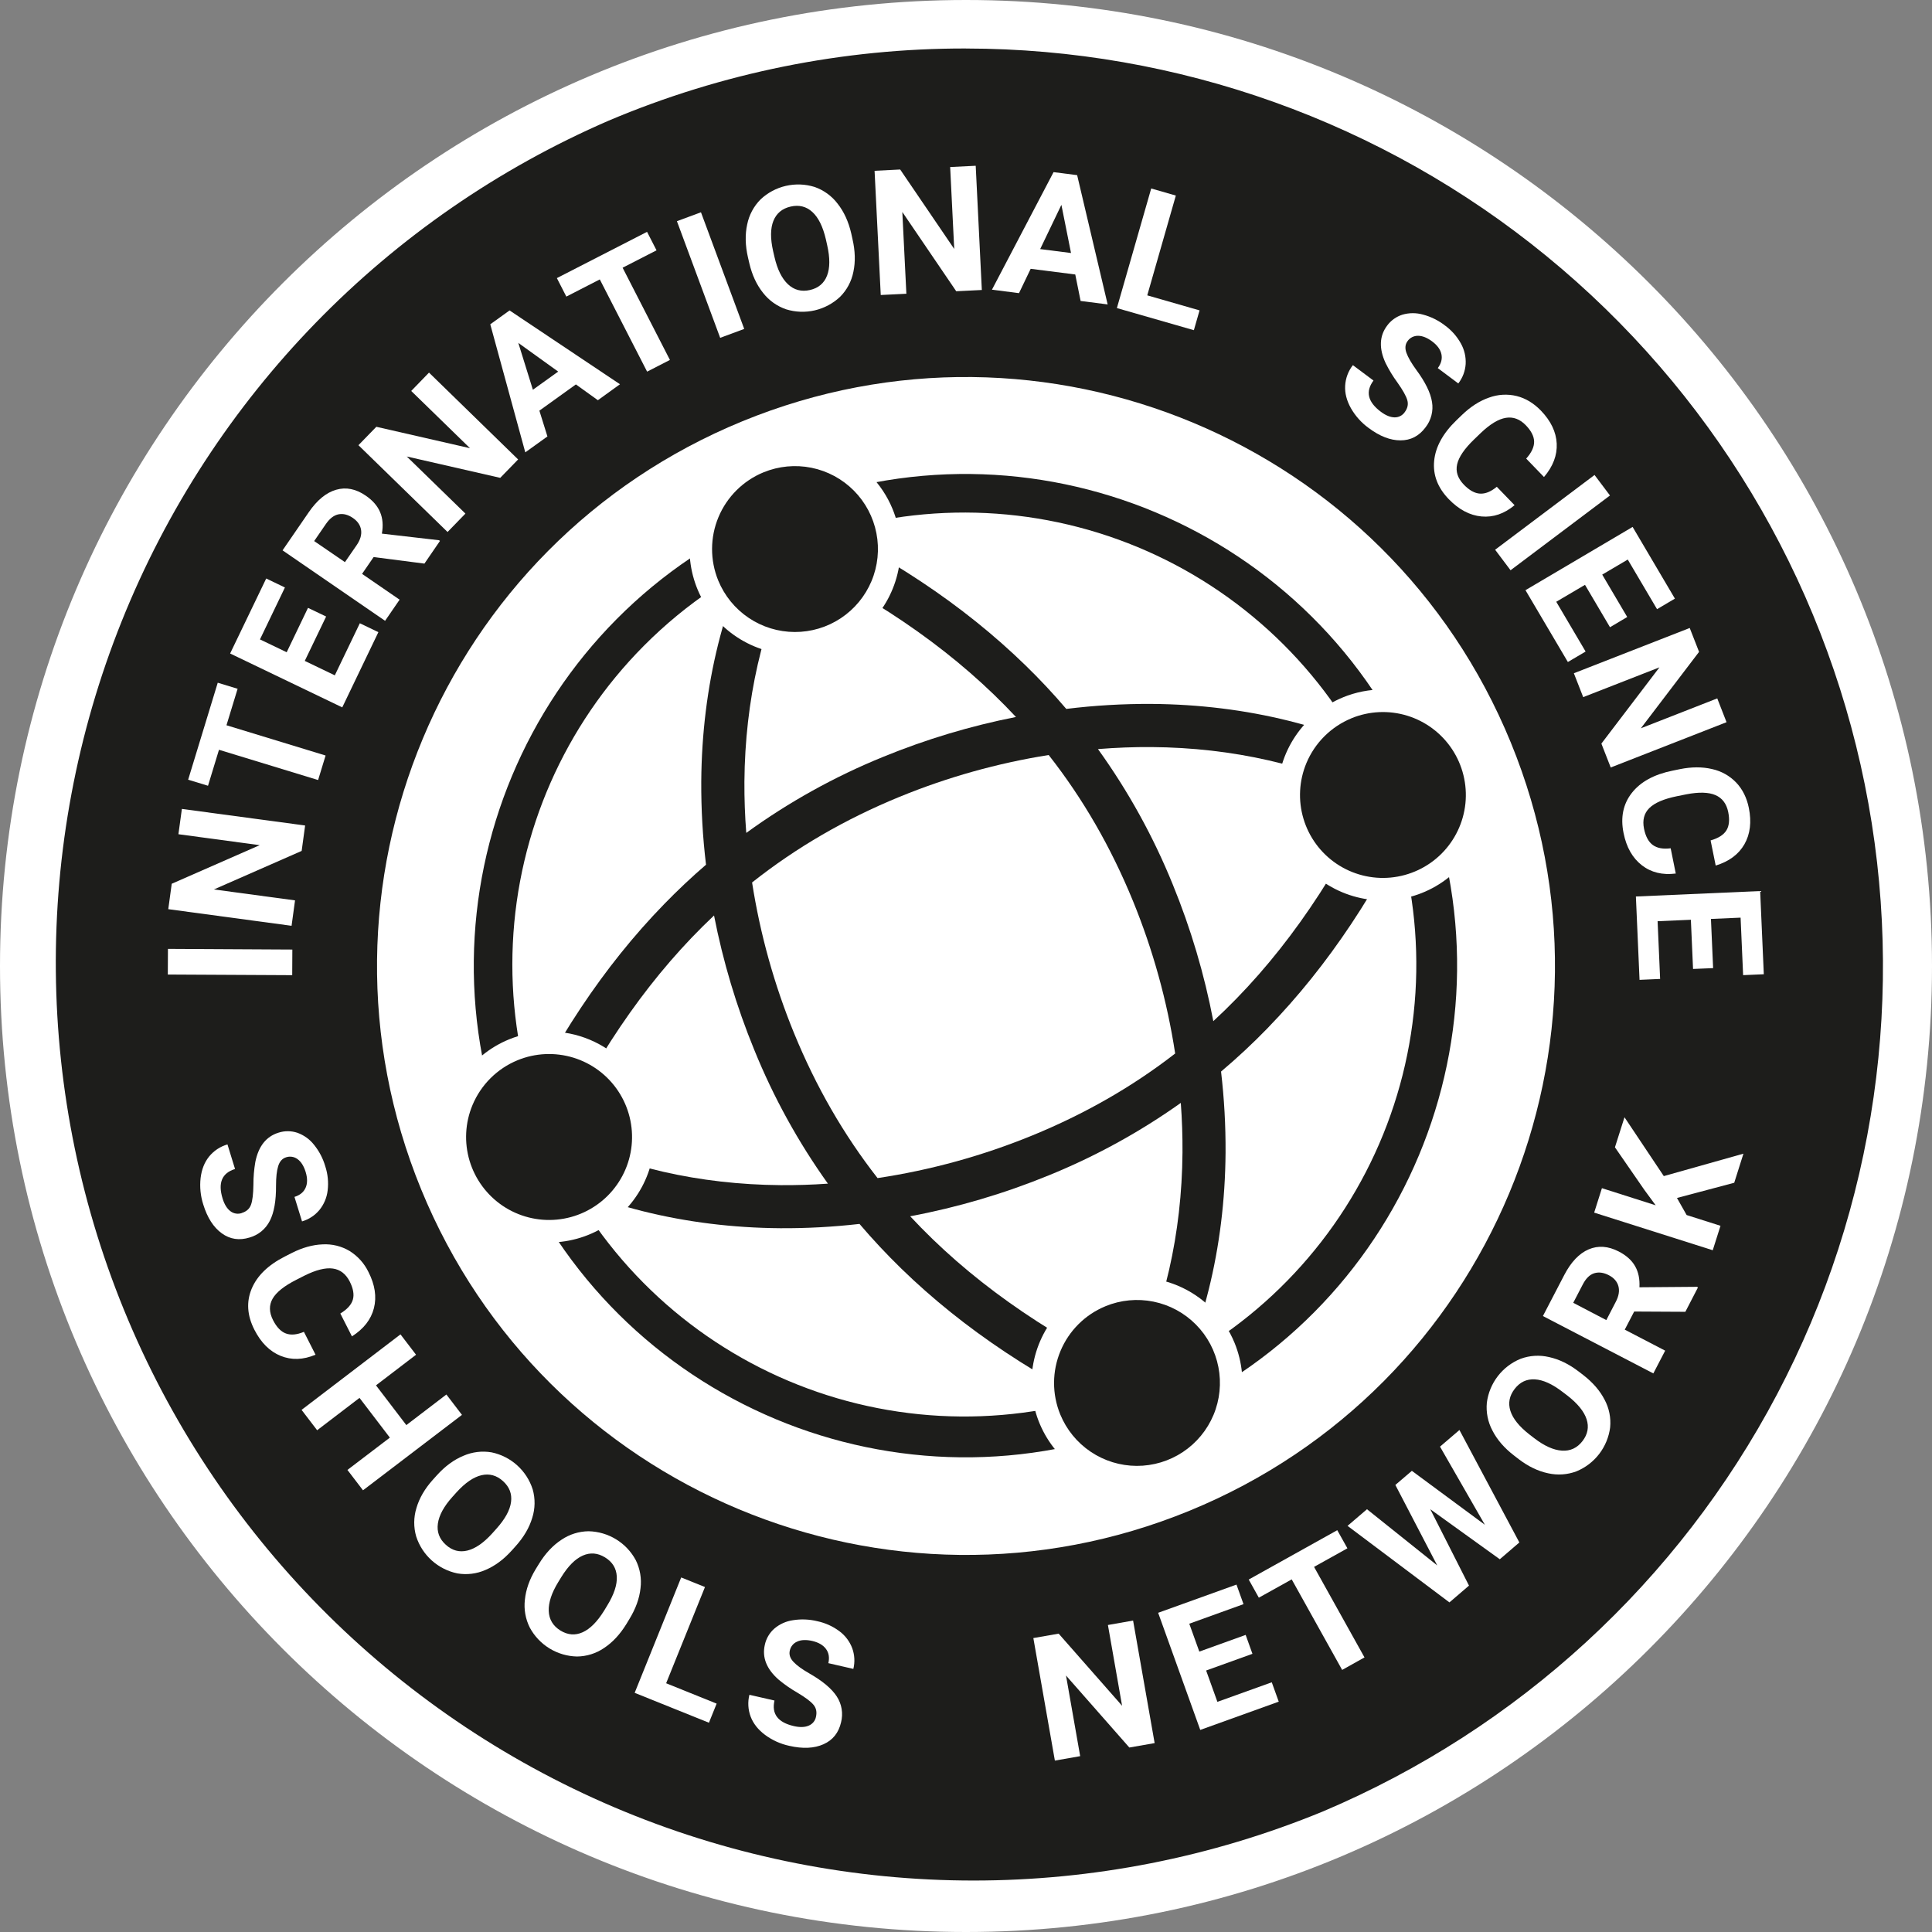 <svg xmlns="http://www.w3.org/2000/svg" xmlns:xlink="http://www.w3.org/1999/xlink" fill="none" height="72" viewBox="0 0 72 72" width="72"><rect x="0" y="0" width="72" height="72" fill="#808080" stroke="none"/><clipPath id="a"><path d="m0 0h72v72h-72z"></path></clipPath><g clip-path="url(#a)"><path d="m35.999 71.096c-8.097-.006-15.942-2.81-22.208-7.937-6.266-5.128-10.567-12.263-12.174-20.199-1.608-7.935-.423-16.182 3.354-23.344s9.912-12.798 17.368-15.955c8.566-3.564 18.194-3.592 26.78-.078 8.586 3.514 15.433 10.283 19.043 18.83 3.61 8.546 3.691 18.174.224 26.779s-10.199 15.489-18.726 19.145c-4.322 1.829-8.968 2.767-13.66 2.759z" fill="#1d1d1b"></path><g fill="#fff"><path d="m36 1.808c7.887.007 15.53 2.739 21.633 7.735 6.104 4.996 10.293 11.947 11.859 19.677 1.566 7.73.412 15.764-3.266 22.741s-9.655 12.468-16.918 15.544c-8.338 3.434-17.696 3.437-26.036.006-8.34-3.43-14.988-10.015-18.497-18.323-3.509-8.307-3.595-17.664-.24-26.035 3.355-8.37 9.881-15.077 18.156-18.66 4.21-1.781 8.736-2.695 13.308-2.686zm0-1.808c-19.882 0-36 16.118-36 36s16.118 36 36 36 36-16.118 36-36-16.118-36-36-36z"></path><path d="m10.895 35.387-.005.955-4.636-.024.005-.956z"></path><path d="m11.371 30.764-.129.947-3.27 1.436 3.023.408-.129.947-4.595-.62.129-.947 3.278-1.438-3.029-.408.129-.943z"></path><path d="m8.855 25.669-.415 1.359 3.694 1.128-.279.914-3.694-1.128-.409 1.341-.74-.226 1.103-3.614z"></path><path d="m12.154 22.976-.796 1.654 1.119.538.933-1.941.691.332-1.346 2.803-4.179-2.008 1.345-2.795.697.335-.93 1.935.996.478.794-1.654z"></path><path d="m13.924 20.76-.431.627 1.399.961-.541.788-3.821-2.626.976-1.42c.31-.452.65-.731 1.02-.838.37-.107.738-.033 1.105.22.261.179.439.385.536.618.097.233.118.498.064.797l2.13.246.036.025-.58.846zm-1.069.189.437-.633c.136-.198.191-.386.165-.563-.026-.177-.127-.327-.304-.449-.18-.124-.357-.17-.531-.138-.174.032-.333.153-.479.365l-.435.633z"></path><path d="m19.309 17.122-.667.686-3.483-.796 2.186 2.128-.666.686-3.321-3.235.667-.686 3.49.798-2.19-2.133.663-.684z"></path><path d="m21.462 14.326-1.361.978.3.961-.825.593-1.305-4.772.719-.517 4.115 2.751-.824.595zm-1.603.199.943-.677-1.486-1.069z"></path><path d="m24.467 9.329-1.264.648 1.763 3.437-.85.436-1.763-3.437-1.247.64-.353-.689 3.361-1.724z"></path><path d="m27.735 12.258-.896.332-1.612-4.347.896-.332z"></path><path d="m31.769 8.907c.103.444.114.852.034 1.224-.07.353-.242.677-.496.931-.264.248-.589.422-.941.504s-.721.069-1.067-.038c-.341-.116-.64-.329-.861-.613-.238-.297-.409-.662-.511-1.096l-.052-.223c-.102-.445-.112-.855-.03-1.23.071-.354.245-.68.5-.936.264-.248.589-.422.942-.503.353-.081.721-.068 1.067.039.341.118.64.334.859.621.239.301.409.673.511 1.114zm-.991.013c-.11-.473-.278-.814-.504-1.02-.226-.207-.497-.274-.812-.201-.312.072-.525.249-.639.531s-.117.658-.011 1.129l.051.22c.107.462.274.8.503 1.015s.502.286.82.214c.313-.072.524-.25.635-.534.111-.284.113-.661.007-1.131z"></path><path d="m36.59 10.807-.954.047-2.009-2.954.151 3.047-.955.047-.23-4.629.954-.048 2.014 2.961-.151-3.053.952-.047z"></path><path d="m40.072 10.229-1.662-.211-.435.907-1.008-.129 2.296-4.381.879.112 1.137 4.818-1.008-.129zm-1.308-.946 1.15.146-.359-1.795z"></path><path d="m42.755 11.007 1.949.56-.212.738-2.869-.824 1.279-4.457.918.264z"></path><path d="m52.35 15.36c.108-.145.14-.294.096-.448s-.167-.373-.368-.657c-.168-.229-.315-.471-.441-.725-.251-.543-.233-1.007.056-1.393.141-.194.342-.338.571-.41.249-.073.513-.074.763-.004.295.078.572.214.814.4.247.178.452.408.6.674.132.234.194.5.18.768-.017.264-.113.516-.274.725l-.765-.572c.127-.17.172-.342.136-.516s-.152-.334-.346-.479c-.188-.139-.363-.209-.526-.209-.076-.001-.151.016-.219.05-.068.034-.126.084-.17.146-.09.121-.105.267-.043.44.062.172.184.383.365.631.338.457.534.857.588 1.2.028.166.02.336-.022.499s-.117.316-.221.448c-.24.322-.551.483-.93.483-.38.001-.775-.153-1.187-.46-.271-.197-.497-.449-.663-.74-.157-.28-.228-.557-.214-.832.015-.281.115-.55.288-.771l.768.574c-.306.41-.215.798.275 1.164.182.136.351.205.509.208.075.002.149-.015.215-.049.067-.034.124-.084.166-.146z"></path><path d="m56.444 18.827c-.384.32-.795.46-1.232.42s-.844-.256-1.222-.646c-.413-.429-.594-.904-.543-1.427s.328-1.027.831-1.512l.204-.197c.321-.309.658-.526 1.011-.648.33-.121.688-.141 1.029-.058.333.084.634.265.903.543.371.385.568.795.589 1.229.021.434-.137.85-.474 1.246l-.663-.686c.2-.225.298-.435.295-.632-.003-.197-.106-.401-.309-.611-.222-.229-.469-.321-.743-.277s-.585.231-.933.562l-.252.243c-.361.348-.571.657-.632.927s.022.522.249.758c.205.212.407.324.605.335.198.011.406-.074.624-.255z"></path><path d="m56.294 21.252-.575-.765 3.705-2.786.575.764z"></path><path d="m60 23.375-.932-1.58-1.071.631 1.094 1.855-.661.39-1.58-2.677 3.993-2.357 1.576 2.672-.666.393-1.091-1.849-.952.561.932 1.58z"></path><path d="m60.027 28.602-.348-.89 2.164-2.842-2.842 1.11-.348-.89 4.318-1.687.348.89-2.169 2.848 2.847-1.114.346.887z"></path><path d="m62.451 32.554c-.496.063-.917-.039-1.264-.308-.347-.269-.575-.669-.682-1.203-.118-.583-.015-1.081.309-1.494.325-.413.829-.69 1.513-.828l.278-.057c.437-.088.837-.089 1.2-.003.344.075.657.251.9.505.236.25.392.564.469.943.106.525.051.976-.164 1.353-.216.377-.573.643-1.071.795l-.19-.937c.289-.082.485-.207.589-.374.103-.167.126-.395.068-.682-.063-.312-.222-.523-.477-.633s-.618-.119-1.089-.028l-.343.069c-.491.1-.834.247-1.031.442-.197.195-.263.452-.198.771.059.289.169.492.33.608.161.116.382.156.663.12z"></path><path d="m63.095 36.11-.081-1.833-1.24.054.094 2.151-.767.034-.136-3.106 4.631-.203.136 3.1-.771.034-.094-2.143-1.105.048.081 1.833z"></path><path d="m9.014 45.203c.171-.053.285-.155.34-.305.055-.15.085-.399.09-.748-.001-.283.023-.566.071-.845.117-.587.405-.952.866-1.094.229-.074.475-.072.703.005.244.088.458.242.618.446.192.236.335.509.42.802.095.29.126.597.089.9-.031.267-.137.52-.307.729-.169.203-.395.351-.648.425l-.282-.913c.203-.063.341-.175.414-.338.073-.163.074-.36.003-.591-.069-.223-.169-.382-.3-.477-.06-.046-.131-.076-.206-.088-.075-.012-.151-.006-.223.018-.143.045-.241.154-.295.33-.054.175-.08.416-.08.722.004.568-.073 1.006-.231 1.315-.076.15-.182.284-.312.391-.13.107-.281.186-.443.232-.383.118-.729.066-1.036-.157-.308-.223-.537-.58-.689-1.071-.103-.319-.137-.656-.1-.989.038-.318.143-.585.315-.799.177-.218.416-.376.686-.454l.282.916c-.489.151-.643.518-.463 1.103.067.217.163.373.289.468.06.047.131.078.206.09.075.012.152.005.223-.02z"></path><path d="m11.759 50.486c-.461.194-.895.208-1.301.043-.406-.165-.732-.491-.979-.976-.269-.53-.303-1.037-.101-1.523.202-.485.614-.886 1.237-1.203l.253-.129c.397-.202.783-.31 1.157-.324.351-.019.7.066 1.002.246.304.189.548.46.704.783.243.477.311.926.204 1.348-.107.422-.38.772-.819 1.052l-.433-.852c.257-.156.413-.329.467-.518.054-.189.015-.414-.117-.675-.145-.284-.354-.445-.629-.483s-.627.05-1.057.264l-.312.159c-.447.227-.739.461-.876.701-.137.24-.132.506.016.798.134.263.294.429.48.498.186.069.41.048.671-.061z"></path><path d="m13.528 55.539-.58-.759 1.581-1.204-1.131-1.481-1.579 1.206-.58-.759 3.686-2.814.58.759-1.493 1.141 1.131 1.481 1.493-1.14.58.759z"></path><path d="m19.076 57.778c-.305.339-.633.582-.983.729-.329.145-.693.19-1.048.129-.355-.073-.684-.24-.954-.482-.27-.242-.47-.551-.581-.896-.1-.346-.097-.713.009-1.057.107-.366.308-.715.605-1.047l.154-.171c.305-.339.635-.582.99-.729.331-.145.697-.19 1.053-.129.354.074.683.24.952.483.269.242.469.552.579.897.099.348.093.717-.017 1.061-.11.368-.317.721-.621 1.058zm-.579-.804c.325-.361.508-.694.548-.998.04-.304-.06-.564-.3-.78-.238-.215-.506-.288-.802-.219-.296.069-.607.282-.93.638l-.151.168c-.317.352-.498.683-.543.994-.045.31.054.575.297.794.238.215.505.286.801.214s.607-.286.93-.643z"></path><path d="m23.346 60.519c-.239.389-.517.688-.834.897-.297.203-.647.313-1.007.317-.362-.007-.716-.111-1.025-.3-.309-.189-.563-.456-.735-.775-.162-.322-.226-.683-.184-1.041.038-.379.172-.759.403-1.14l.12-.195c.238-.389.518-.689.84-.9.299-.203.651-.313 1.012-.317.362.008.715.112 1.024.301.309.189.562.457.733.776.161.324.223.688.177 1.046-.041.382-.18.766-.417 1.154zm-.716-.686c.254-.415.373-.775.356-1.081s-.162-.544-.438-.712c-.273-.168-.549-.191-.828-.069-.279.122-.545.388-.799.797l-.118.193c-.247.404-.365.762-.353 1.076.012.313.158.556.436.729.274.167.549.189.827.064.278-.125.544-.392.798-.801z"></path><path d="m24.825 62.73 1.882.759-.287.712-2.768-1.114 1.734-4.3.886.357z"></path><path d="m30.409 63.979c.04-.176.009-.325-.093-.448s-.303-.274-.603-.452c-.246-.141-.479-.303-.696-.484-.45-.395-.622-.828-.514-1.297.05-.235.175-.448.356-.606.198-.168.439-.276.696-.312.301-.048.609-.035.905.038.298.063.579.19.823.373.216.16.381.379.476.63.091.248.106.518.043.774l-.932-.214c.048-.207.019-.383-.086-.527-.105-.144-.274-.244-.51-.3-.229-.052-.417-.045-.564.023-.07.029-.132.075-.18.134-.048.059-.081.128-.097.203-.034.147.012.287.138.42.125.134.322.276.589.429.493.281.834.567 1.023.857.092.141.155.299.182.466.028.166.02.336-.021.499-.09.391-.308.664-.655.818-.347.155-.771.174-1.272.06-.328-.07-.637-.21-.906-.409-.257-.192-.435-.417-.534-.673-.1-.262-.117-.549-.049-.821l.935.214c-.114.499.127.817.723.953.222.051.405.045.549-.016.07-.028.131-.073.179-.13s.081-.127.095-.2z"></path><path d="m43.03 64.96-.943.165-2.36-2.683.528 3.005-.943.165-.802-4.566.943-.165 2.364 2.688-.528-3.01.938-.165z"></path><path d="m46.675 61.633-1.726.622.42 1.168 2.026-.729.26.722-2.925 1.053-1.569-4.365 2.919-1.051.262.729-2.021.729.374 1.039 1.727-.622z"></path><path d="m50.214 57.701-1.243.692 1.88 3.374-.833.466-1.88-3.374-1.225.682-.377-.676 3.3-1.839z"></path><path d="m55.337 56.824-1.672-2.912.724-.62 2.233 4.191-.729.626-2.591-1.865 1.443 2.847-.729.626-3.797-2.852.724-.62 2.618 2.093-1.56-2.998.615-.526z"></path><path d="m58.995 51.237c.361.279.629.587.803.925.17.317.242.677.207 1.035-.046.359-.187.7-.408.988-.221.287-.514.511-.849.648-.337.127-.704.151-1.055.072-.371-.078-.735-.252-1.09-.523l-.181-.14c-.362-.279-.63-.589-.804-.931-.17-.319-.242-.681-.207-1.041.047-.359.188-.699.409-.986s.514-.51.85-.646c.339-.125.707-.147 1.059-.064.375.082.743.261 1.103.538zm-.758.639c-.385-.297-.731-.454-1.037-.471-.307-.018-.558.102-.755.359-.195.254-.248.525-.157.814.091.289.327.582.707.879l.179.138c.375.289.719.445 1.032.466.313.021.569-.098.769-.356.196-.254.247-.525.153-.814-.094-.289-.331-.582-.712-.879z"></path><path d="m60.901 48.877-.351.675 1.506.783-.441.848-4.115-2.138.795-1.529c.253-.486.556-.804.91-.956.354-.151.728-.124 1.124.081.281.146.483.328.607.547.124.219.178.481.161.785l2.143-.017.039.021-.471.91zm-1.038.319.355-.686c.111-.213.142-.406.095-.579-.048-.172-.166-.309-.357-.408-.19-.099-.375-.125-.543-.073-.168.052-.312.193-.429.421l-.354.681z"></path><path d="m62.496 44.645.36.636 1.262.401-.289.911-4.419-1.402.289-.911 2.003.638-.422-.575-1.096-1.586.356-1.12 1.465 2.193 2.968-.836-.343 1.084z"></path><path d="m37.861 26.719c-2.149-2.3-4.864-4.227-8.233-5.863-1.212 2.405-1.862 5.248-1.886 8.272-.004.633.019 1.271.069 1.912 1.582-1.149 3.298-2.101 5.109-2.837 1.595-.653 3.25-1.15 4.941-1.483z"></path><path d="m33.92 45.327c2.153 2.314 4.878 4.251 8.262 5.895 1.212-2.405 1.862-5.248 1.886-8.272.004-.612-.017-1.228-.063-1.848-1.531 1.088-3.183 1.994-4.923 2.701-1.665.681-3.394 1.192-5.162 1.524z"></path><path d="m26.61 34.117c-2.269 2.138-4.173 4.831-5.792 8.164 2.404 1.212 5.248 1.862 8.272 1.886.585.004 1.173-.014 1.764-.056-1.108-1.549-2.03-3.223-2.746-4.988-.662-1.616-1.164-3.293-1.498-5.006z"></path><path d="m27.672 15.697c-11.213 4.598-16.572 17.416-11.976 28.629 4.597 11.213 17.416 16.574 28.631 11.976 11.214-4.598 16.574-17.416 11.976-28.631-4.598-11.214-17.418-16.571-28.631-11.974zm19.575 22.612c-.56.576-1.141 1.118-1.742 1.625.118 1.005.174 2.016.168 3.028-.026 3.541-.855 6.869-2.396 9.626l-.675-.379-.375.814c-3.49-1.61-6.313-3.487-8.629-5.737-.554-.539-1.076-1.097-1.567-1.674-.981.112-1.967.166-2.954.16-3.54-.026-6.869-.857-9.626-2.397l.378-.677-.814-.375c1.61-3.494 3.485-6.315 5.737-8.63.503-.517 1.022-1.006 1.559-1.468-.124-1.033-.183-2.072-.177-3.112.026-3.54.855-6.869 2.396-9.626l.677.378.375-.812c3.491 1.61 6.313 3.486 8.629 5.737.539.524 1.048 1.067 1.526 1.629 1.057-.13 2.121-.192 3.186-.186 3.54.026 6.869.855 9.626 2.396l-.378.677.814.375c-1.612 3.491-3.489 6.311-5.739 8.627z"></path><path d="m33.531 29.692c-2.029.832-3.854 1.889-5.503 3.195.301 1.929.827 3.816 1.567 5.623.814 1.984 1.843 3.774 3.109 5.394 1.98-.297 3.916-.831 5.769-1.59 1.955-.802 3.721-1.81 5.322-3.053-.298-1.953-.828-3.864-1.576-5.692-.82-1.999-1.858-3.802-3.138-5.432-1.903.303-3.766.824-5.549 1.555z"></path><path d="m42.913 27.841c-.661-.005-1.329.022-1.995.075 1.126 1.564 2.061 3.256 2.786 5.042.673 1.644 1.18 3.352 1.513 5.097 2.346-2.164 4.306-4.911 5.966-8.329-2.404-1.212-5.247-1.863-8.27-1.885z"></path></g><path d="m29.568 20.352c3.865-1.579 8.179-1.666 12.105-.245 3.926 1.422 7.184 4.251 9.142 7.939 1.958 3.688 2.477 7.971 1.455 12.02-1.022 4.048-3.51 7.573-6.984 9.891-3.473 2.317-7.684 3.262-11.814 2.651-4.13-.611-7.887-2.735-10.54-5.959-2.653-3.224-4.015-7.319-3.82-11.489.195-4.171 1.932-8.121 4.874-11.084 1.591-1.604 3.489-2.87 5.581-3.724zm-.539-1.314c-9.361 3.839-13.836 14.539-9.999 23.9 3.837 9.361 14.539 13.837 23.9 9.998 9.361-3.839 13.836-14.54 9.998-23.9-3.839-9.361-14.538-13.837-23.898-9.997z" fill="#1d1d1b"></path><path d="m29.628 23.973c1.939 0 3.511-1.572 3.511-3.511 0-1.939-1.572-3.511-3.511-3.511s-3.511 1.572-3.511 3.511c0 1.939 1.572 3.511 3.511 3.511z" fill="#1d1d1b"></path><path d="m28.455 17.602c.566-.232 1.187-.291 1.786-.17.599.121 1.149.418 1.58.852.431.434.723.986.84 1.586.117.6.054 1.221-.182 1.785-.236.564-.634 1.045-1.143 1.383s-1.108.517-1.719.515c-.611-.002-1.208-.185-1.716-.527-.507-.341-.902-.826-1.134-1.391-.31-.759-.307-1.609.009-2.365.316-.756.92-1.356 1.678-1.668zm-.319-.777c-.719.295-1.335.796-1.769 1.441-.434.645-.667 1.404-.67 2.182-.003.777.225 1.538.655 2.186.43.648 1.042 1.154 1.759 1.454.717.3 1.507.381 2.27.232.763-.149 1.465-.521 2.016-1.069.552-.548.928-1.247 1.083-2.009s.079-1.553-.216-2.272c-.396-.964-1.158-1.732-2.12-2.134-.962-.402-2.044-.406-3.008-.011z" fill="#fff"></path><path d="m42.372 55.049c1.939 0 3.511-1.572 3.511-3.511s-1.572-3.511-3.511-3.511-3.511 1.572-3.511 3.511 1.572 3.511 3.511 3.511z" fill="#1d1d1b"></path><path d="m41.199 48.678c.566-.232 1.187-.291 1.787-.17s1.149.418 1.58.852.723.986.84 1.586c.117.6.054 1.221-.182 1.785s-.634 1.045-1.143 1.383c-.51.338-1.108.517-1.719.515-.611-.002-1.208-.185-1.716-.527-.507-.341-.902-.826-1.134-1.391-.31-.759-.307-1.609.01-2.365.316-.756.919-1.356 1.677-1.667zm-.319-.777c-.719.295-1.335.797-1.769 1.442-.434.645-.667 1.404-.67 2.181-.003.777.225 1.538.655 2.186.43.648 1.042 1.154 1.759 1.454.717.3 1.507.381 2.27.232.763-.149 1.464-.521 2.016-1.069.551-.548.928-1.247 1.083-2.009s.079-1.552-.215-2.272c-.196-.478-.484-.912-.848-1.278-.364-.366-.796-.657-1.272-.857-.476-.199-.987-.303-1.503-.304-.516-.002-1.028.098-1.505.294z" fill="#fff"></path><path d="m21.794 45.62c-.642.263-1.349.33-2.029.193s-1.305-.474-1.794-.967-.821-1.119-.954-1.801c-.133-.681-.061-1.387.207-2.028.268-.641.72-1.187 1.298-1.571.579-.384 1.258-.587 1.952-.585.694.003 1.372.211 1.948.599.576.388 1.024.938 1.288 1.58.352.862.348 1.828-.011 2.687-.359.859-1.045 1.54-1.905 1.894z" fill="#1d1d1b"></path><path d="m19.287 39.512c.662-.272 1.397-.305 2.082-.096.684.21 1.274.65 1.67 1.247s.572 1.311.5 2.023-.39 1.376-.897 1.881c-.508.504-1.174.817-1.887.884-.712.068-1.426-.114-2.019-.513-.594-.4-1.03-.993-1.236-1.678-.205-.685-.167-1.421.11-2.081.317-.756.92-1.356 1.678-1.667zm-.318-.777c-.719.295-1.335.797-1.769 1.442s-.667 1.404-.67 2.182c-.003.777.225 1.538.655 2.186.43.648 1.042 1.154 1.759 1.454s1.507.381 2.27.232 1.465-.521 2.016-1.069c.552-.548.928-1.247 1.083-2.009.154-.762.079-1.552-.216-2.272-.396-.964-1.158-1.732-2.12-2.135s-2.044-.406-3.008-.011z" fill="#fff"></path><path d="m52.869 32.875c1.794-.736 2.652-2.786 1.916-4.58-.736-1.794-2.786-2.652-4.58-1.916-1.794.736-2.652 2.786-1.916 4.58.736 1.794 2.786 2.652 4.58 1.916z" fill="#1d1d1b"></path><path d="m50.365 26.767c.662-.271 1.397-.305 2.08-.095.683.21 1.273.651 1.668 1.247.395.596.571 1.31.499 2.022-.073.711-.39 1.375-.897 1.879s-1.174.816-1.886.884c-.712.068-1.425-.114-2.018-.513-.593-.399-1.029-.992-1.234-1.677s-.166-1.42.11-2.079c.317-.756.921-1.355 1.679-1.667zm-.319-.777c-.719.295-1.335.797-1.769 1.441-.434.645-.667 1.404-.67 2.181-.003.777.225 1.538.655 2.186.429.648 1.042 1.154 1.759 1.454s1.507.381 2.27.232 1.464-.521 2.016-1.069.928-1.247 1.083-2.009c.154-.762.079-1.552-.216-2.272-.196-.478-.484-.912-.848-1.278-.364-.366-.796-.657-1.272-.857s-.987-.303-1.503-.304c-.516-.002-1.028.098-1.505.294z" fill="#fff"></path></g></svg>